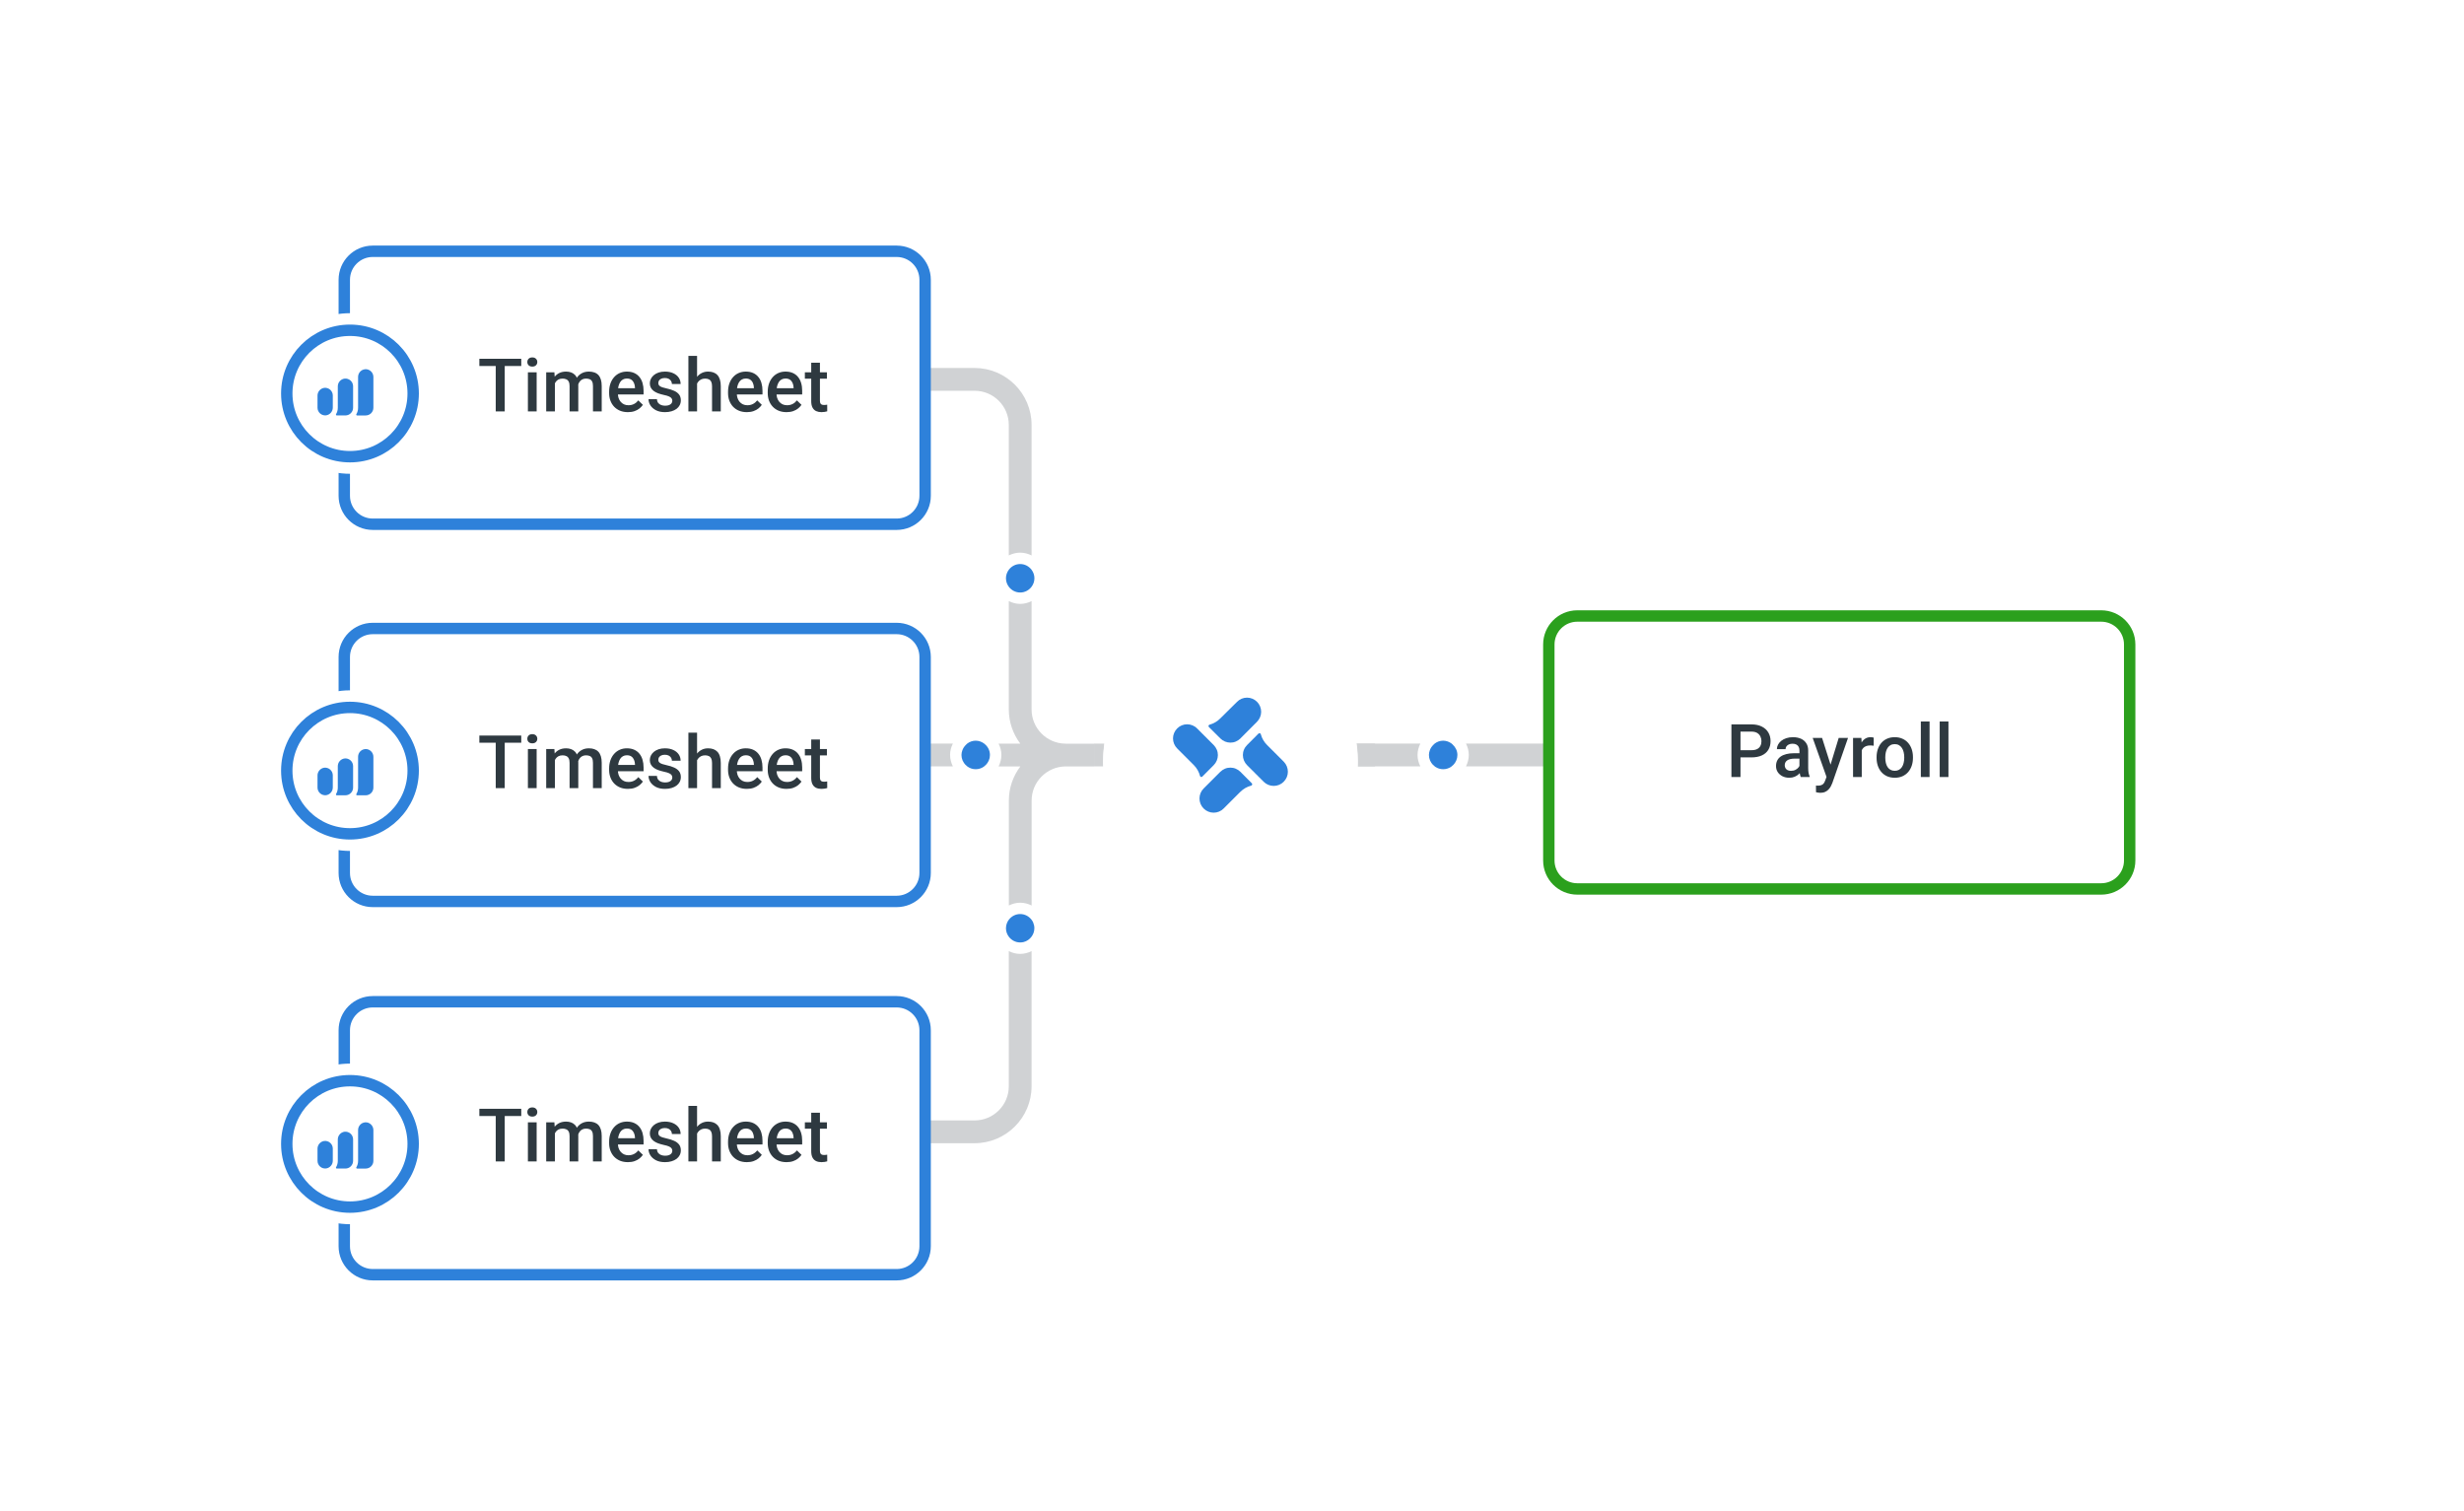 <?xml version="1.0" encoding="UTF-8"?> <svg xmlns="http://www.w3.org/2000/svg" width="375" height="230" viewBox="0 0 375 230" fill="none"><g filter="url(#filter0_d_2215_15430)"><rect x="7" y="4.49" width="361" height="216" rx="15.75" fill="white"></rect><g clip-path="url(#clip0_2215_15430)"><path d="M209.265 110.921V110.913H166.504V110.921V114.379H209.265V110.921Z" fill="#D0D2D4"></path><path d="M145.011 110.913H140.807V114.379H145.019C144.759 113.851 144.595 113.27 144.595 112.637C144.595 112.005 144.759 111.433 145.019 110.913H145.011Z" fill="#D0D2D4"></path><path d="M150.609 113.079C150.549 113.365 150.436 113.625 150.28 113.85C150.436 113.616 150.549 113.356 150.609 113.079Z" fill="#D0D2D4"></path><path d="M223.113 114.379H239.891V110.913H223.113C223.373 111.433 223.538 112.022 223.538 112.637C223.538 113.253 223.373 113.851 223.113 114.379Z" fill="#D0D2D4"></path><path d="M216.163 110.912L194.66 110.912L194.66 114.379L216.163 114.379C215.903 113.859 215.738 113.27 215.738 112.654C215.738 112.039 215.903 111.441 216.163 110.912Z" fill="#D0D2D4"></path><path d="M156.997 82.278L156.997 62.419C156.997 57.643 153.105 53.752 148.33 53.752H140.807V57.219H148.33C151.199 57.219 153.53 59.55 153.53 62.419L153.53 82.278C154.059 82.018 154.639 81.853 155.263 81.853C155.887 81.853 156.468 82.018 156.997 82.278Z" fill="#D0D2D4"></path><path d="M153.53 142.494V163.061C153.53 165.93 151.199 168.261 148.33 168.261H140.807V171.728H148.33C153.105 171.728 156.997 167.837 156.997 163.061V142.494C156.468 142.754 155.887 142.918 155.263 142.918C154.639 142.918 154.059 142.754 153.53 142.494Z" fill="#D0D2D4"></path><path d="M162.197 110.921C162.197 110.921 162.145 110.921 162.11 110.921C159.285 110.878 156.997 108.564 156.997 105.721V89.228C156.468 89.489 155.887 89.653 155.263 89.653C154.639 89.653 154.059 89.489 153.53 89.228V105.721C153.53 107.671 154.189 109.465 155.281 110.921H151.979C152.239 111.441 152.403 112.03 152.403 112.646C152.403 113.261 152.239 113.859 151.979 114.388H155.289C154.197 115.835 153.539 117.629 153.539 119.588V135.552C154.067 135.292 154.648 135.127 155.272 135.127C155.896 135.127 156.477 135.292 157.005 135.552V119.588C157.005 116.745 159.293 114.44 162.119 114.388C162.119 114.388 162.171 114.388 162.205 114.388H166.513V110.93H162.205L162.197 110.921Z" fill="#D0D2D4"></path><path d="M156.997 84.462C156.598 83.933 155.974 83.586 155.264 83.586C154.553 83.586 153.929 83.933 153.53 84.462C153.262 84.826 153.097 85.268 153.097 85.753C153.097 86.238 153.262 86.68 153.53 87.044C153.929 87.573 154.553 87.92 155.264 87.92C155.974 87.92 156.598 87.573 156.997 87.044C157.266 86.68 157.43 86.238 157.43 85.753C157.43 85.268 157.266 84.826 156.997 84.462Z" fill="#2E81DA"></path><path d="M157.257 138.169C157.188 138.004 157.101 137.866 156.997 137.727C156.598 137.198 155.974 136.852 155.264 136.852C154.553 136.852 153.929 137.198 153.53 137.727C153.426 137.866 153.34 138.013 153.27 138.169C153.158 138.429 153.097 138.715 153.097 139.01C153.097 139.495 153.262 139.937 153.53 140.301C153.929 140.83 154.553 141.176 155.264 141.176C155.446 141.176 155.61 141.15 155.775 141.116C156.269 140.994 156.694 140.7 156.988 140.301C157.257 139.937 157.422 139.495 157.422 139.01C157.422 138.706 157.361 138.429 157.248 138.169H157.257Z" fill="#2E81DA"></path><path d="M149.786 110.912C149.422 110.644 148.98 110.47 148.495 110.47C148.009 110.47 147.567 110.635 147.203 110.912C147.143 110.964 147.091 111.025 147.03 111.077C146.891 111.207 146.761 111.363 146.657 111.528C146.571 111.658 146.51 111.805 146.458 111.952C146.38 112.169 146.328 112.394 146.328 112.646C146.328 112.793 146.345 112.94 146.371 113.079C146.432 113.365 146.545 113.625 146.701 113.85C146.839 114.058 147.013 114.232 147.212 114.379C147.238 114.396 147.255 114.422 147.281 114.44C147.628 114.674 148.044 114.812 148.495 114.812C148.945 114.812 149.361 114.674 149.708 114.44C149.734 114.422 149.751 114.396 149.777 114.379C149.977 114.232 150.15 114.058 150.289 113.85C150.445 113.616 150.557 113.356 150.618 113.079C150.644 112.94 150.661 112.793 150.661 112.646C150.661 111.935 150.315 111.311 149.786 110.921V110.912Z" fill="#2E81DA"></path><path d="M221.102 111.077C221.042 111.025 220.99 110.964 220.929 110.912C220.565 110.644 220.123 110.47 219.638 110.47C219.152 110.47 218.71 110.635 218.346 110.912C218.286 110.964 218.234 111.025 218.173 111.077C218.034 111.207 217.904 111.363 217.8 111.528C217.714 111.658 217.653 111.805 217.601 111.952C217.523 112.169 217.471 112.394 217.471 112.646C217.471 112.793 217.488 112.94 217.514 113.079C217.575 113.365 217.688 113.625 217.844 113.85C217.982 114.058 218.156 114.232 218.355 114.379C218.381 114.396 218.398 114.422 218.424 114.44C218.771 114.674 219.187 114.812 219.638 114.812C220.088 114.812 220.504 114.674 220.851 114.44C220.877 114.422 220.894 114.396 220.92 114.379C221.12 114.232 221.293 114.058 221.432 113.85C221.588 113.616 221.7 113.356 221.761 113.079C221.787 112.94 221.804 112.793 221.804 112.646C221.804 112.022 221.527 111.476 221.102 111.077Z" fill="#2E81DA"></path><g filter="url(#filter1_d_2215_15430)"><path d="M187.269 132.025C197.973 132.025 206.648 123.349 206.648 112.646C206.648 101.943 197.973 93.268 187.269 93.268C176.566 93.268 167.891 101.943 167.891 112.646C167.891 123.349 176.566 132.025 187.269 132.025Z" fill="white"></path></g><path fill-rule="evenodd" clip-rule="evenodd" d="M188.786 110.107L191.317 107.567C191.715 107.16 191.949 106.614 191.949 106.051C191.949 105.479 191.724 104.933 191.317 104.525C190.918 104.118 190.363 103.893 189.8 103.893C189.228 103.893 188.682 104.118 188.283 104.525L185.744 107.039C185.293 107.507 184.721 107.836 184.097 108.009C184.063 108.009 184.028 108.035 184.002 108.061C183.976 108.087 183.959 108.122 183.941 108.157C183.933 108.191 183.933 108.235 183.941 108.269C183.95 108.304 183.967 108.339 183.993 108.365L185.744 110.107C185.943 110.306 186.177 110.462 186.446 110.575C186.706 110.679 186.983 110.739 187.269 110.739C187.555 110.739 187.833 110.687 188.093 110.575C188.353 110.462 188.587 110.306 188.795 110.107H188.786ZM188.786 118.227C189.237 117.768 189.809 117.447 190.433 117.283C190.467 117.274 190.502 117.257 190.528 117.222C190.554 117.187 190.571 117.161 190.58 117.127C190.589 117.092 190.58 117.049 190.58 117.014C190.571 116.979 190.554 116.945 190.519 116.919L188.786 115.177C188.587 114.977 188.353 114.821 188.084 114.709C187.824 114.596 187.547 114.544 187.261 114.544C186.975 114.544 186.697 114.596 186.437 114.709C186.177 114.821 185.943 114.977 185.735 115.177L183.196 117.716C182.789 118.123 182.563 118.669 182.563 119.241C182.563 119.813 182.789 120.359 183.196 120.767C183.603 121.174 184.149 121.399 184.721 121.399C185.293 121.399 185.839 121.174 186.238 120.767L188.777 118.227H188.786ZM195.381 116.702C194.974 117.109 194.428 117.335 193.856 117.335C193.284 117.335 192.738 117.109 192.331 116.702L189.8 114.171C189.601 113.972 189.445 113.738 189.332 113.469C189.228 113.209 189.167 112.932 189.167 112.646C189.167 112.36 189.219 112.083 189.332 111.823C189.436 111.563 189.601 111.32 189.8 111.121L191.542 109.37C191.542 109.37 191.603 109.327 191.637 109.318C191.672 109.309 191.715 109.309 191.75 109.318C191.785 109.327 191.819 109.344 191.845 109.379C191.871 109.405 191.889 109.439 191.897 109.474C192.062 110.098 192.4 110.67 192.859 111.121L195.399 113.66C195.797 114.067 196.014 114.613 196.014 115.185C196.014 115.757 195.78 116.303 195.373 116.702H195.381ZM182.988 115.922L184.73 114.171C184.929 113.972 185.085 113.738 185.198 113.469C185.302 113.209 185.363 112.932 185.363 112.646C185.363 112.36 185.311 112.083 185.198 111.823C185.085 111.563 184.929 111.32 184.73 111.121L182.199 108.59C181.801 108.183 181.246 107.957 180.683 107.957C180.119 107.957 179.565 108.183 179.166 108.59C178.759 108.997 178.533 109.543 178.533 110.107C178.533 110.679 178.759 111.225 179.166 111.632L181.705 114.171C182.156 114.622 182.485 115.194 182.641 115.818C182.65 115.853 182.667 115.887 182.693 115.913C182.719 115.939 182.754 115.957 182.789 115.974C182.823 115.983 182.867 115.983 182.901 115.974C182.936 115.965 182.971 115.948 182.997 115.922H182.988Z" fill="#2E81DA"></path></g><path d="M319.785 91.495H240.052C237.659 91.495 235.719 93.435 235.719 95.828V128.701C235.719 131.094 237.659 133.034 240.052 133.034H319.785C322.179 133.034 324.119 131.094 324.119 128.701V95.828C324.119 93.435 322.179 91.495 319.785 91.495Z" fill="white" stroke="#2BA01D" stroke-width="1.733"></path><g filter="url(#filter2_d_2215_15430)"><path d="M187.258 132.042C197.962 132.042 206.637 123.367 206.637 112.664C206.637 101.96 197.962 93.285 187.258 93.285C176.555 93.285 167.88 101.96 167.88 112.664C167.88 123.367 176.555 132.042 187.258 132.042Z" fill="white"></path></g><path fill-rule="evenodd" clip-rule="evenodd" d="M188.775 110.133L191.306 107.594C191.704 107.186 191.938 106.64 191.938 106.077C191.938 105.505 191.713 104.959 191.306 104.552C190.907 104.144 190.352 103.919 189.789 103.919C189.217 103.919 188.671 104.144 188.272 104.552L185.733 107.065C185.282 107.533 184.71 107.862 184.086 108.036C184.052 108.036 184.017 108.062 183.991 108.088C183.965 108.114 183.948 108.148 183.93 108.183C183.922 108.218 183.922 108.261 183.93 108.296C183.939 108.33 183.956 108.365 183.982 108.391L185.733 110.133C185.932 110.332 186.166 110.488 186.435 110.601C186.695 110.705 186.972 110.766 187.258 110.766C187.544 110.766 187.822 110.714 188.082 110.601C188.342 110.488 188.576 110.332 188.784 110.133H188.775ZM188.775 118.254C189.226 117.794 189.798 117.474 190.422 117.309C190.456 117.3 190.491 117.283 190.517 117.248C190.543 117.214 190.56 117.188 190.569 117.153C190.578 117.118 190.569 117.075 190.569 117.04C190.56 117.006 190.543 116.971 190.508 116.945L188.775 115.203C188.576 115.004 188.342 114.848 188.073 114.735C187.813 114.622 187.536 114.57 187.25 114.57C186.964 114.57 186.686 114.622 186.426 114.735C186.166 114.848 185.932 115.004 185.724 115.203L183.185 117.742C182.778 118.15 182.552 118.696 182.552 119.268C182.552 119.84 182.778 120.386 183.185 120.793C183.592 121.2 184.138 121.426 184.71 121.426C185.282 121.426 185.828 121.2 186.227 120.793L188.766 118.254H188.775ZM195.37 116.72C194.963 117.127 194.417 117.352 193.845 117.352C193.273 117.352 192.727 117.127 192.32 116.72L189.789 114.189C189.59 113.99 189.434 113.756 189.321 113.487C189.217 113.227 189.156 112.95 189.156 112.664C189.156 112.378 189.208 112.1 189.321 111.84C189.425 111.58 189.59 111.338 189.789 111.138L191.531 109.388C191.531 109.388 191.592 109.344 191.626 109.336C191.661 109.327 191.704 109.327 191.739 109.336C191.774 109.344 191.808 109.362 191.834 109.396C191.86 109.422 191.878 109.457 191.886 109.492C192.051 110.116 192.389 110.688 192.848 111.138L195.388 113.678C195.786 114.085 196.003 114.631 196.003 115.203C196.003 115.775 195.769 116.321 195.362 116.72H195.37ZM182.977 115.94L184.719 114.189C184.918 113.99 185.074 113.756 185.187 113.487C185.291 113.227 185.352 112.95 185.352 112.664C185.352 112.378 185.3 112.1 185.187 111.84C185.074 111.58 184.918 111.338 184.719 111.138L182.188 108.608C181.79 108.2 181.235 107.975 180.672 107.975C180.108 107.975 179.554 108.2 179.155 108.608C178.748 109.015 178.522 109.561 178.522 110.124C178.522 110.696 178.748 111.242 179.155 111.65L181.694 114.189C182.145 114.64 182.474 115.212 182.63 115.836C182.639 115.87 182.656 115.905 182.682 115.931C182.708 115.957 182.743 115.974 182.778 115.992C182.812 116 182.856 116 182.89 115.992C182.925 115.983 182.96 115.966 182.986 115.94H182.977Z" fill="#2E81DA"></path><g filter="url(#filter3_d_2215_15430)"><path d="M136.463 34.795H56.73C54.337 34.795 52.397 36.736 52.397 39.129V72.001C52.397 74.394 54.337 76.335 56.73 76.335H136.463C138.856 76.335 140.797 74.394 140.797 72.001V39.129C140.797 36.736 138.856 34.795 136.463 34.795Z" fill="white" stroke="#2E81DA" stroke-width="1.733"></path><path d="M53.264 67.789C59.529 67.789 64.617 62.702 64.617 56.436C64.617 50.17 59.529 45.083 53.264 45.083C46.998 45.083 41.91 50.161 41.91 56.436C41.91 62.711 46.998 67.789 53.264 67.789Z" fill="white" stroke="white" stroke-width="1.733" stroke-miterlimit="10" stroke-linecap="round"></path><path d="M62.883 56.436C62.883 61.748 58.576 66.056 53.264 66.056C47.951 66.056 43.644 61.748 43.644 56.436C43.644 51.123 47.951 46.816 53.264 46.816C58.576 46.816 62.883 51.123 62.883 56.436Z" fill="white" stroke="#2E81DA" stroke-width="1.733" stroke-miterlimit="10" stroke-linecap="round"></path><path d="M76.816 51.156V59.166H75.446V51.156H76.816ZM79.33 51.156V52.256H72.954V51.156H79.33ZM81.674 53.213V59.166H80.342V53.213H81.674ZM80.254 51.651C80.254 51.449 80.32 51.282 80.452 51.15C80.588 51.014 80.775 50.947 81.013 50.947C81.248 50.947 81.433 51.014 81.569 51.15C81.705 51.282 81.772 51.449 81.772 51.651C81.772 51.849 81.705 52.014 81.569 52.146C81.433 52.278 81.248 52.344 81.013 52.344C80.775 52.344 80.588 52.278 80.452 52.146C80.32 52.014 80.254 51.849 80.254 51.651ZM84.452 54.423V59.166H83.126V53.213H84.375L84.452 54.423ZM84.237 55.969L83.786 55.964C83.786 55.553 83.837 55.173 83.94 54.825C84.043 54.477 84.193 54.174 84.391 53.917C84.589 53.657 84.835 53.457 85.128 53.318C85.425 53.175 85.768 53.103 86.157 53.103C86.428 53.103 86.676 53.144 86.9 53.224C87.127 53.301 87.323 53.424 87.488 53.593C87.657 53.761 87.785 53.978 87.873 54.242C87.965 54.506 88.011 54.825 88.011 55.199V59.166H86.685V55.315C86.685 55.025 86.641 54.797 86.553 54.633C86.469 54.467 86.346 54.35 86.184 54.28C86.027 54.207 85.838 54.17 85.618 54.17C85.368 54.17 85.156 54.218 84.98 54.313C84.807 54.409 84.666 54.539 84.556 54.704C84.446 54.869 84.365 55.06 84.314 55.276C84.263 55.492 84.237 55.724 84.237 55.969ZM87.928 55.617L87.307 55.755C87.307 55.395 87.356 55.056 87.455 54.737C87.558 54.414 87.707 54.132 87.901 53.89C88.099 53.644 88.343 53.452 88.633 53.312C88.922 53.173 89.254 53.103 89.628 53.103C89.933 53.103 90.204 53.145 90.442 53.23C90.685 53.31 90.89 53.439 91.059 53.615C91.227 53.791 91.356 54.02 91.444 54.302C91.532 54.581 91.576 54.919 91.576 55.315V59.166H90.245V55.309C90.245 55.008 90.201 54.776 90.112 54.611C90.028 54.445 89.907 54.332 89.749 54.269C89.592 54.203 89.403 54.17 89.183 54.17C88.977 54.17 88.796 54.209 88.638 54.286C88.484 54.359 88.354 54.464 88.248 54.599C88.141 54.731 88.061 54.884 88.005 55.056C87.954 55.228 87.928 55.416 87.928 55.617ZM95.564 59.276C95.124 59.276 94.726 59.204 94.37 59.061C94.018 58.914 93.718 58.711 93.468 58.45C93.222 58.19 93.034 57.884 92.902 57.532C92.77 57.18 92.704 56.8 92.704 56.393V56.173C92.704 55.707 92.771 55.285 92.907 54.907C93.043 54.53 93.232 54.207 93.474 53.939C93.716 53.668 94.002 53.461 94.332 53.318C94.662 53.175 95.02 53.103 95.405 53.103C95.83 53.103 96.202 53.175 96.521 53.318C96.841 53.461 97.105 53.662 97.314 53.923C97.526 54.179 97.684 54.486 97.787 54.842C97.893 55.197 97.946 55.59 97.946 56.019V56.585H93.347V55.634H96.637V55.529C96.63 55.291 96.582 55.067 96.494 54.858C96.41 54.649 96.279 54.48 96.103 54.352C95.927 54.224 95.693 54.159 95.399 54.159C95.179 54.159 94.983 54.207 94.811 54.302C94.642 54.394 94.501 54.528 94.387 54.704C94.273 54.88 94.185 55.093 94.123 55.342C94.064 55.588 94.035 55.865 94.035 56.173V56.393C94.035 56.653 94.07 56.895 94.139 57.119C94.213 57.339 94.319 57.532 94.459 57.697C94.598 57.862 94.766 57.992 94.965 58.087C95.163 58.179 95.388 58.225 95.641 58.225C95.96 58.225 96.245 58.161 96.494 58.032C96.743 57.904 96.96 57.722 97.143 57.488L97.842 58.164C97.713 58.351 97.546 58.531 97.341 58.703C97.136 58.872 96.885 59.01 96.588 59.116C96.294 59.222 95.953 59.276 95.564 59.276ZM102.32 57.554C102.32 57.422 102.287 57.302 102.221 57.196C102.155 57.086 102.028 56.987 101.841 56.899C101.658 56.811 101.386 56.73 101.027 56.657C100.712 56.587 100.422 56.505 100.158 56.409C99.897 56.31 99.674 56.191 99.487 56.052C99.3 55.912 99.155 55.747 99.052 55.557C98.949 55.366 98.898 55.146 98.898 54.897C98.898 54.654 98.951 54.425 99.058 54.209C99.164 53.992 99.316 53.802 99.514 53.637C99.712 53.472 99.952 53.342 100.235 53.246C100.521 53.151 100.84 53.103 101.192 53.103C101.691 53.103 102.118 53.188 102.474 53.356C102.833 53.521 103.108 53.747 103.299 54.033C103.49 54.315 103.585 54.634 103.585 54.99H102.259C102.259 54.832 102.219 54.686 102.138 54.55C102.061 54.411 101.944 54.299 101.786 54.214C101.628 54.126 101.43 54.082 101.192 54.082C100.965 54.082 100.776 54.119 100.625 54.192C100.479 54.262 100.369 54.354 100.295 54.467C100.226 54.581 100.191 54.706 100.191 54.842C100.191 54.941 100.209 55.03 100.246 55.111C100.286 55.188 100.352 55.26 100.444 55.326C100.536 55.388 100.66 55.447 100.818 55.502C100.979 55.557 101.181 55.61 101.423 55.661C101.878 55.757 102.268 55.879 102.595 56.03C102.925 56.176 103.178 56.367 103.354 56.602C103.53 56.833 103.618 57.126 103.618 57.482C103.618 57.746 103.561 57.988 103.448 58.208C103.338 58.425 103.176 58.614 102.963 58.775C102.751 58.933 102.496 59.056 102.199 59.144C101.905 59.231 101.575 59.276 101.209 59.276C100.669 59.276 100.213 59.18 99.839 58.989C99.465 58.795 99.18 58.547 98.986 58.247C98.795 57.942 98.7 57.627 98.7 57.301H99.982C99.996 57.546 100.064 57.742 100.185 57.889C100.31 58.032 100.464 58.137 100.647 58.203C100.834 58.265 101.027 58.296 101.225 58.296C101.463 58.296 101.663 58.265 101.825 58.203C101.986 58.137 102.109 58.049 102.193 57.939C102.278 57.825 102.32 57.697 102.32 57.554ZM106.088 50.716V59.166H104.768V50.716H106.088ZM105.857 55.969L105.428 55.964C105.432 55.553 105.489 55.173 105.599 54.825C105.712 54.477 105.87 54.174 106.072 53.917C106.277 53.657 106.523 53.457 106.809 53.318C107.095 53.175 107.412 53.103 107.761 53.103C108.054 53.103 108.318 53.144 108.553 53.224C108.791 53.305 108.997 53.435 109.169 53.615C109.341 53.791 109.471 54.022 109.559 54.308C109.651 54.59 109.697 54.935 109.697 55.342V59.166H108.366V55.331C108.366 55.045 108.324 54.818 108.239 54.649C108.158 54.48 108.039 54.359 107.882 54.286C107.724 54.209 107.531 54.17 107.304 54.17C107.066 54.17 106.855 54.218 106.671 54.313C106.492 54.409 106.341 54.539 106.22 54.704C106.099 54.869 106.007 55.06 105.945 55.276C105.886 55.492 105.857 55.724 105.857 55.969ZM113.663 59.276C113.223 59.276 112.825 59.204 112.47 59.061C112.118 58.914 111.817 58.711 111.567 58.45C111.322 58.19 111.133 57.884 111.001 57.532C110.869 57.18 110.803 56.8 110.803 56.393V56.173C110.803 55.707 110.871 55.285 111.006 54.907C111.142 54.53 111.331 54.207 111.573 53.939C111.815 53.668 112.101 53.461 112.431 53.318C112.761 53.175 113.119 53.103 113.504 53.103C113.929 53.103 114.302 53.175 114.621 53.318C114.94 53.461 115.204 53.662 115.413 53.923C115.626 54.179 115.783 54.486 115.886 54.842C115.992 55.197 116.045 55.59 116.045 56.019V56.585H111.446V55.634H114.736V55.529C114.729 55.291 114.681 55.067 114.593 54.858C114.509 54.649 114.379 54.48 114.203 54.352C114.027 54.224 113.792 54.159 113.498 54.159C113.278 54.159 113.082 54.207 112.91 54.302C112.741 54.394 112.6 54.528 112.486 54.704C112.372 54.88 112.284 55.093 112.222 55.342C112.163 55.588 112.134 55.865 112.134 56.173V56.393C112.134 56.653 112.169 56.895 112.239 57.119C112.312 57.339 112.418 57.532 112.558 57.697C112.697 57.862 112.866 57.992 113.064 58.087C113.262 58.179 113.487 58.225 113.74 58.225C114.06 58.225 114.344 58.161 114.593 58.032C114.843 57.904 115.059 57.722 115.242 57.488L115.941 58.164C115.813 58.351 115.646 58.531 115.44 58.703C115.235 58.872 114.984 59.01 114.687 59.116C114.393 59.222 114.052 59.276 113.663 59.276ZM119.704 59.276C119.264 59.276 118.866 59.204 118.51 59.061C118.158 58.914 117.857 58.711 117.608 58.45C117.362 58.19 117.173 57.884 117.041 57.532C116.909 57.18 116.843 56.8 116.843 56.393V56.173C116.843 55.707 116.911 55.285 117.047 54.907C117.182 54.53 117.371 54.207 117.613 53.939C117.855 53.668 118.141 53.461 118.472 53.318C118.802 53.175 119.159 53.103 119.544 53.103C119.97 53.103 120.342 53.175 120.661 53.318C120.98 53.461 121.244 53.662 121.453 53.923C121.666 54.179 121.824 54.486 121.926 54.842C122.033 55.197 122.086 55.59 122.086 56.019V56.585H117.487V55.634H120.777V55.529C120.769 55.291 120.722 55.067 120.634 54.858C120.549 54.649 120.419 54.48 120.243 54.352C120.067 54.224 119.832 54.159 119.539 54.159C119.319 54.159 119.123 54.207 118.95 54.302C118.781 54.394 118.64 54.528 118.527 54.704C118.413 54.88 118.325 55.093 118.263 55.342C118.204 55.588 118.174 55.865 118.174 56.173V56.393C118.174 56.653 118.209 56.895 118.279 57.119C118.352 57.339 118.459 57.532 118.598 57.697C118.737 57.862 118.906 57.992 119.104 58.087C119.302 58.179 119.528 58.225 119.781 58.225C120.1 58.225 120.384 58.161 120.634 58.032C120.883 57.904 121.099 57.722 121.283 57.488L121.981 58.164C121.853 58.351 121.686 58.531 121.481 58.703C121.275 58.872 121.024 59.01 120.727 59.116C120.434 59.222 120.093 59.276 119.704 59.276ZM125.849 53.213V54.181H122.493V53.213H125.849ZM123.461 51.755H124.787V57.521C124.787 57.704 124.813 57.845 124.864 57.944C124.919 58.04 124.994 58.104 125.09 58.137C125.185 58.17 125.297 58.186 125.425 58.186C125.517 58.186 125.605 58.181 125.689 58.17C125.774 58.159 125.841 58.148 125.893 58.137L125.898 59.149C125.788 59.182 125.66 59.211 125.513 59.237C125.37 59.263 125.205 59.276 125.018 59.276C124.714 59.276 124.444 59.222 124.209 59.116C123.975 59.006 123.791 58.828 123.659 58.582C123.527 58.337 123.461 58.01 123.461 57.603V51.755Z" fill="#2E3940"></path><path d="M53.738 55.328V58.606C53.738 58.76 53.708 58.912 53.649 59.054C53.59 59.196 53.504 59.325 53.395 59.434C53.287 59.542 53.157 59.629 53.015 59.688C52.873 59.746 52.721 59.777 52.567 59.777H51.254C51.231 59.776 51.209 59.77 51.19 59.758C51.171 59.746 51.155 59.73 51.144 59.71C51.133 59.691 51.128 59.669 51.128 59.646C51.128 59.624 51.135 59.602 51.146 59.582C51.32 59.289 51.411 58.954 51.411 58.613V55.367C51.406 55.08 51.506 54.8 51.692 54.58C51.878 54.361 52.138 54.216 52.422 54.173C52.586 54.153 52.753 54.167 52.911 54.216C53.069 54.264 53.215 54.346 53.34 54.455C53.464 54.564 53.564 54.698 53.632 54.848C53.701 54.999 53.737 55.162 53.738 55.328Z" fill="#2E81DA"></path><path d="M56.827 53.941V58.608C56.827 58.919 56.703 59.216 56.484 59.436C56.264 59.655 55.967 59.779 55.656 59.779H54.342C54.32 59.779 54.297 59.773 54.278 59.762C54.258 59.75 54.242 59.733 54.231 59.714C54.22 59.694 54.214 59.671 54.215 59.648C54.216 59.626 54.222 59.604 54.235 59.584C54.408 59.291 54.498 58.956 54.497 58.615V53.904C54.498 53.738 54.534 53.574 54.603 53.424C54.672 53.273 54.772 53.139 54.896 53.03C55.021 52.921 55.167 52.839 55.326 52.791C55.484 52.742 55.651 52.728 55.815 52.749C56.099 52.792 56.358 52.937 56.544 53.156C56.73 53.375 56.83 53.654 56.827 53.941Z" fill="#2E81DA"></path><path d="M50.65 56.734V58.566C50.654 58.853 50.554 59.132 50.368 59.352C50.183 59.572 49.924 59.718 49.64 59.762C49.476 59.783 49.309 59.769 49.151 59.72C48.992 59.672 48.846 59.59 48.721 59.481C48.597 59.372 48.497 59.238 48.428 59.087C48.359 58.937 48.323 58.773 48.322 58.608V56.774C48.318 56.486 48.418 56.207 48.604 55.988C48.79 55.768 49.049 55.623 49.334 55.58C49.498 55.559 49.664 55.574 49.822 55.622C49.98 55.671 50.126 55.752 50.251 55.861C50.375 55.971 50.475 56.105 50.544 56.255C50.612 56.406 50.648 56.569 50.65 56.734Z" fill="#2E81DA"></path><path d="M136.463 92.199H56.73C54.337 92.199 52.397 94.139 52.397 96.532V129.405C52.397 131.798 54.337 133.738 56.73 133.738H136.463C138.856 133.738 140.796 131.798 140.796 129.405V96.532C140.796 94.139 138.856 92.199 136.463 92.199Z" fill="white" stroke="#2E81DA" stroke-width="1.733"></path><path d="M53.264 125.185C59.529 125.185 64.617 120.097 64.617 113.831C64.617 107.565 59.529 102.478 53.264 102.478C46.998 102.478 41.91 107.565 41.91 113.831C41.91 120.097 46.998 125.185 53.264 125.185Z" fill="white" stroke="white" stroke-width="1.733" stroke-miterlimit="10" stroke-linecap="round"></path><path d="M62.883 113.831C62.883 119.144 58.576 123.451 53.264 123.451C47.951 123.451 43.644 119.144 43.644 113.831C43.644 108.519 47.951 104.211 53.264 104.211C58.576 104.211 62.883 108.519 62.883 113.831Z" fill="white" stroke="#2E81DA" stroke-width="1.733" stroke-miterlimit="10" stroke-linecap="round"></path><path d="M76.816 108.489V116.499H75.446V108.489H76.816ZM79.33 108.489V109.589H72.954V108.489H79.33ZM81.673 110.547V116.499H80.342V110.547H81.673ZM80.254 108.984C80.254 108.783 80.32 108.616 80.452 108.484C80.588 108.348 80.775 108.28 81.013 108.28C81.248 108.28 81.433 108.348 81.569 108.484C81.704 108.616 81.772 108.783 81.772 108.984C81.772 109.182 81.704 109.347 81.569 109.479C81.433 109.611 81.248 109.677 81.013 109.677C80.775 109.677 80.588 109.611 80.452 109.479C80.32 109.347 80.254 109.182 80.254 108.984ZM84.451 111.757V116.499H83.126V110.547H84.374L84.451 111.757ZM84.237 113.303L83.786 113.297C83.786 112.887 83.837 112.507 83.94 112.159C84.043 111.81 84.193 111.508 84.391 111.251C84.589 110.99 84.835 110.791 85.128 110.651C85.425 110.508 85.768 110.437 86.157 110.437C86.428 110.437 86.676 110.477 86.9 110.558C87.127 110.635 87.323 110.758 87.488 110.926C87.657 111.095 87.785 111.311 87.873 111.575C87.965 111.839 88.011 112.159 88.011 112.533V116.499H86.685V112.648C86.685 112.358 86.641 112.131 86.553 111.966C86.469 111.801 86.346 111.684 86.184 111.614C86.027 111.541 85.838 111.504 85.618 111.504C85.368 111.504 85.156 111.552 84.98 111.647C84.807 111.742 84.666 111.872 84.556 112.037C84.446 112.203 84.365 112.393 84.314 112.61C84.263 112.826 84.237 113.057 84.237 113.303ZM87.928 112.951L87.307 113.088C87.307 112.729 87.356 112.39 87.455 112.07C87.558 111.748 87.706 111.465 87.901 111.223C88.099 110.978 88.343 110.785 88.632 110.646C88.922 110.506 89.254 110.437 89.628 110.437C89.933 110.437 90.204 110.479 90.442 110.563C90.684 110.644 90.89 110.772 91.058 110.948C91.227 111.124 91.356 111.353 91.444 111.636C91.532 111.915 91.576 112.252 91.576 112.648V116.499H90.244V112.643C90.244 112.342 90.2 112.109 90.112 111.944C90.028 111.779 89.907 111.665 89.749 111.603C89.591 111.537 89.403 111.504 89.183 111.504C88.977 111.504 88.796 111.542 88.638 111.619C88.484 111.693 88.354 111.797 88.247 111.933C88.141 112.065 88.06 112.217 88.005 112.39C87.954 112.562 87.928 112.749 87.928 112.951ZM95.564 116.609C95.124 116.609 94.726 116.538 94.37 116.394C94.018 116.248 93.718 116.044 93.468 115.784C93.222 115.523 93.034 115.217 92.901 114.865C92.769 114.513 92.703 114.133 92.703 113.726V113.506C92.703 113.041 92.771 112.619 92.907 112.241C93.043 111.863 93.231 111.541 93.474 111.273C93.716 111.001 94.002 110.794 94.332 110.651C94.662 110.508 95.019 110.437 95.405 110.437C95.83 110.437 96.202 110.508 96.521 110.651C96.84 110.794 97.105 110.996 97.314 111.256C97.526 111.513 97.684 111.819 97.787 112.175C97.893 112.531 97.946 112.923 97.946 113.352V113.919H93.347V112.967H96.637V112.863C96.629 112.624 96.582 112.401 96.494 112.192C96.409 111.982 96.279 111.814 96.103 111.685C95.927 111.557 95.692 111.493 95.399 111.493C95.179 111.493 94.983 111.541 94.81 111.636C94.642 111.728 94.501 111.861 94.387 112.037C94.273 112.214 94.185 112.426 94.123 112.676C94.064 112.921 94.035 113.198 94.035 113.506V113.726C94.035 113.987 94.07 114.229 94.139 114.453C94.213 114.673 94.319 114.865 94.458 115.03C94.598 115.195 94.766 115.325 94.965 115.421C95.162 115.512 95.388 115.558 95.641 115.558C95.96 115.558 96.244 115.494 96.494 115.366C96.743 115.237 96.96 115.056 97.143 114.821L97.842 115.498C97.713 115.685 97.546 115.865 97.341 116.037C97.136 116.206 96.884 116.343 96.587 116.45C96.294 116.556 95.953 116.609 95.564 116.609ZM102.32 114.887C102.32 114.755 102.287 114.636 102.221 114.53C102.155 114.42 102.028 114.321 101.841 114.232C101.658 114.144 101.386 114.064 101.027 113.99C100.711 113.921 100.422 113.838 100.158 113.743C99.897 113.644 99.674 113.525 99.487 113.385C99.299 113.246 99.155 113.081 99.052 112.89C98.949 112.699 98.898 112.479 98.898 112.23C98.898 111.988 98.951 111.759 99.057 111.542C99.164 111.326 99.316 111.135 99.514 110.97C99.712 110.805 99.952 110.675 100.235 110.58C100.521 110.484 100.84 110.437 101.192 110.437C101.691 110.437 102.118 110.521 102.474 110.69C102.833 110.855 103.108 111.08 103.299 111.366C103.49 111.649 103.585 111.968 103.585 112.324H102.259C102.259 112.166 102.219 112.019 102.138 111.883C102.061 111.744 101.944 111.632 101.786 111.548C101.628 111.46 101.43 111.416 101.192 111.416C100.965 111.416 100.776 111.453 100.625 111.526C100.479 111.596 100.369 111.687 100.295 111.801C100.226 111.915 100.191 112.039 100.191 112.175C100.191 112.274 100.209 112.364 100.246 112.445C100.286 112.522 100.352 112.593 100.444 112.659C100.535 112.721 100.66 112.78 100.818 112.835C100.979 112.89 101.181 112.943 101.423 112.995C101.878 113.09 102.268 113.213 102.595 113.363C102.925 113.51 103.178 113.701 103.354 113.935C103.53 114.166 103.618 114.46 103.618 114.816C103.618 115.08 103.561 115.322 103.447 115.542C103.337 115.758 103.176 115.947 102.963 116.108C102.751 116.266 102.496 116.389 102.199 116.477C101.905 116.565 101.575 116.609 101.208 116.609C100.669 116.609 100.213 116.514 99.839 116.323C99.465 116.129 99.18 115.881 98.986 115.58C98.795 115.276 98.7 114.96 98.7 114.634H99.982C99.996 114.88 100.064 115.076 100.185 115.223C100.31 115.366 100.464 115.47 100.647 115.536C100.834 115.599 101.027 115.63 101.225 115.63C101.463 115.63 101.663 115.599 101.825 115.536C101.986 115.47 102.109 115.382 102.193 115.272C102.277 115.159 102.32 115.03 102.32 114.887ZM106.088 108.049V116.499H104.768V108.049H106.088ZM105.857 113.303L105.428 113.297C105.432 112.887 105.488 112.507 105.598 112.159C105.712 111.81 105.87 111.508 106.072 111.251C106.277 110.99 106.523 110.791 106.809 110.651C107.095 110.508 107.412 110.437 107.76 110.437C108.054 110.437 108.318 110.477 108.553 110.558C108.791 110.638 108.996 110.769 109.169 110.948C109.341 111.124 109.471 111.355 109.559 111.641C109.651 111.924 109.697 112.269 109.697 112.676V116.499H108.366V112.665C108.366 112.379 108.323 112.151 108.239 111.982C108.158 111.814 108.039 111.693 107.881 111.619C107.724 111.542 107.531 111.504 107.304 111.504C107.065 111.504 106.855 111.552 106.671 111.647C106.491 111.742 106.341 111.872 106.22 112.037C106.099 112.203 106.007 112.393 105.945 112.61C105.886 112.826 105.857 113.057 105.857 113.303ZM113.663 116.609C113.223 116.609 112.825 116.538 112.47 116.394C112.117 116.248 111.817 116.044 111.567 115.784C111.322 115.523 111.133 115.217 111.001 114.865C110.869 114.513 110.803 114.133 110.803 113.726V113.506C110.803 113.041 110.87 112.619 111.006 112.241C111.142 111.863 111.331 111.541 111.573 111.273C111.815 111.001 112.101 110.794 112.431 110.651C112.761 110.508 113.119 110.437 113.504 110.437C113.929 110.437 114.301 110.508 114.621 110.651C114.94 110.794 115.204 110.996 115.413 111.256C115.625 111.513 115.783 111.819 115.886 112.175C115.992 112.531 116.045 112.923 116.045 113.352V113.919H111.446V112.967H114.736V112.863C114.729 112.624 114.681 112.401 114.593 112.192C114.509 111.982 114.378 111.814 114.202 111.685C114.026 111.557 113.792 111.493 113.498 111.493C113.278 111.493 113.082 111.541 112.91 111.636C112.741 111.728 112.6 111.861 112.486 112.037C112.372 112.214 112.284 112.426 112.222 112.676C112.163 112.921 112.134 113.198 112.134 113.506V113.726C112.134 113.987 112.169 114.229 112.238 114.453C112.312 114.673 112.418 114.865 112.558 115.03C112.697 115.195 112.866 115.325 113.064 115.421C113.262 115.512 113.487 115.558 113.74 115.558C114.059 115.558 114.344 115.494 114.593 115.366C114.842 115.237 115.059 115.056 115.242 114.821L115.941 115.498C115.812 115.685 115.646 115.865 115.44 116.037C115.235 116.206 114.984 116.343 114.687 116.45C114.393 116.556 114.052 116.609 113.663 116.609ZM119.704 116.609C119.264 116.609 118.866 116.538 118.51 116.394C118.158 116.248 117.857 116.044 117.608 115.784C117.362 115.523 117.173 115.217 117.041 114.865C116.909 114.513 116.843 114.133 116.843 113.726V113.506C116.843 113.041 116.911 112.619 117.047 112.241C117.182 111.863 117.371 111.541 117.613 111.273C117.855 111.001 118.141 110.794 118.471 110.651C118.802 110.508 119.159 110.437 119.544 110.437C119.97 110.437 120.342 110.508 120.661 110.651C120.98 110.794 121.244 110.996 121.453 111.256C121.666 111.513 121.824 111.819 121.926 112.175C122.033 112.531 122.086 112.923 122.086 113.352V113.919H117.487V112.967H120.776V112.863C120.769 112.624 120.721 112.401 120.633 112.192C120.549 111.982 120.419 111.814 120.243 111.685C120.067 111.557 119.832 111.493 119.539 111.493C119.319 111.493 119.122 111.541 118.95 111.636C118.781 111.728 118.64 111.861 118.526 112.037C118.413 112.214 118.325 112.426 118.262 112.676C118.204 112.921 118.174 113.198 118.174 113.506V113.726C118.174 113.987 118.209 114.229 118.279 114.453C118.352 114.673 118.459 114.865 118.598 115.03C118.737 115.195 118.906 115.325 119.104 115.421C119.302 115.512 119.528 115.558 119.781 115.558C120.1 115.558 120.384 115.494 120.633 115.366C120.883 115.237 121.099 115.056 121.283 114.821L121.981 115.498C121.853 115.685 121.686 115.865 121.481 116.037C121.275 116.206 121.024 116.343 120.727 116.45C120.434 116.556 120.092 116.609 119.704 116.609ZM125.849 110.547V111.515H122.493V110.547H125.849ZM123.461 109.089H124.787V114.854C124.787 115.038 124.813 115.179 124.864 115.278C124.919 115.373 124.994 115.437 125.089 115.47C125.185 115.503 125.297 115.52 125.425 115.52C125.517 115.52 125.605 115.514 125.689 115.503C125.773 115.492 125.841 115.481 125.893 115.47L125.898 116.483C125.788 116.516 125.66 116.545 125.513 116.571C125.37 116.596 125.205 116.609 125.018 116.609C124.714 116.609 124.444 116.556 124.209 116.45C123.975 116.339 123.791 116.162 123.659 115.916C123.527 115.67 123.461 115.344 123.461 114.937V109.089Z" fill="#2E3940"></path><path d="M53.738 113.135V116.414C53.738 116.567 53.708 116.72 53.649 116.862C53.59 117.004 53.504 117.133 53.395 117.241C53.286 117.35 53.157 117.436 53.015 117.495C52.873 117.554 52.721 117.584 52.567 117.584H51.254C51.231 117.584 51.209 117.577 51.19 117.566C51.171 117.554 51.155 117.538 51.144 117.518C51.133 117.498 51.128 117.476 51.128 117.454C51.128 117.431 51.134 117.409 51.146 117.39C51.32 117.097 51.411 116.762 51.41 116.421V113.175C51.406 112.887 51.506 112.608 51.692 112.388C51.878 112.168 52.138 112.024 52.422 111.981C52.586 111.96 52.753 111.975 52.911 112.023C53.069 112.072 53.215 112.153 53.339 112.262C53.464 112.371 53.564 112.506 53.632 112.656C53.701 112.806 53.737 112.97 53.738 113.135Z" fill="#2E81DA"></path><path d="M56.827 111.749V116.416C56.827 116.726 56.703 117.024 56.484 117.243C56.264 117.463 55.967 117.586 55.656 117.586H54.342C54.319 117.587 54.297 117.581 54.278 117.569C54.258 117.558 54.242 117.541 54.231 117.521C54.22 117.501 54.214 117.479 54.215 117.456C54.215 117.433 54.222 117.411 54.234 117.392C54.407 117.098 54.498 116.763 54.497 116.423V111.711C54.498 111.546 54.534 111.382 54.603 111.231C54.672 111.081 54.772 110.946 54.896 110.837C55.021 110.728 55.167 110.647 55.326 110.598C55.484 110.55 55.651 110.536 55.815 110.557C56.099 110.6 56.358 110.745 56.544 110.964C56.73 111.183 56.83 111.461 56.827 111.749Z" fill="#2E81DA"></path><path d="M50.649 114.542V116.373C50.653 116.661 50.554 116.94 50.368 117.16C50.183 117.38 49.924 117.525 49.64 117.57C49.476 117.591 49.309 117.576 49.151 117.528C48.992 117.48 48.846 117.398 48.721 117.289C48.597 117.18 48.497 117.046 48.428 116.895C48.359 116.744 48.323 116.581 48.322 116.415V114.582C48.318 114.294 48.418 114.015 48.604 113.795C48.79 113.576 49.049 113.431 49.333 113.387C49.498 113.367 49.664 113.381 49.822 113.43C49.98 113.479 50.126 113.56 50.251 113.669C50.375 113.778 50.475 113.912 50.544 114.063C50.612 114.213 50.648 114.377 50.649 114.542Z" fill="#2E81DA"></path><path d="M136.463 149.005H56.73C54.337 149.005 52.397 150.945 52.397 153.339V186.211C52.397 188.604 54.337 190.545 56.73 190.545H136.463C138.856 190.545 140.796 188.604 140.796 186.211V153.339C140.796 150.945 138.856 149.005 136.463 149.005Z" fill="white" stroke="#2E81DA" stroke-width="1.733"></path><path d="M53.264 181.991C59.529 181.991 64.617 176.912 64.617 170.637C64.617 164.363 59.529 159.284 53.264 159.284C46.998 159.284 41.91 164.371 41.91 170.637C41.91 176.903 46.998 181.991 53.264 181.991Z" fill="white" stroke="white" stroke-width="1.733" stroke-miterlimit="10" stroke-linecap="round"></path><path d="M62.883 170.638C62.883 175.95 58.576 180.258 53.264 180.258C47.951 180.258 43.644 175.95 43.644 170.638C43.644 165.325 47.951 161.018 53.264 161.018C58.576 161.018 62.883 165.325 62.883 170.638Z" fill="white" stroke="#2E81DA" stroke-width="1.733" stroke-miterlimit="10" stroke-linecap="round"></path><path d="M76.816 165.295V173.305H75.446V165.295H76.816ZM79.33 165.295V166.396H72.954V165.295H79.33ZM81.673 167.353V173.305H80.342V167.353H81.673ZM80.254 165.79C80.254 165.589 80.32 165.422 80.452 165.29C80.588 165.154 80.775 165.086 81.013 165.086C81.248 165.086 81.433 165.154 81.569 165.29C81.705 165.422 81.772 165.589 81.772 165.79C81.772 165.988 81.705 166.154 81.569 166.286C81.433 166.418 81.248 166.484 81.013 166.484C80.775 166.484 80.588 166.418 80.452 166.286C80.32 166.154 80.254 165.988 80.254 165.79ZM84.452 168.563V173.305H83.126V167.353H84.374L84.452 168.563ZM84.237 170.109L83.786 170.103C83.786 169.693 83.837 169.313 83.94 168.965C84.043 168.616 84.193 168.314 84.391 168.057C84.589 167.797 84.835 167.597 85.128 167.457C85.425 167.314 85.768 167.243 86.157 167.243C86.428 167.243 86.676 167.283 86.9 167.364C87.127 167.441 87.323 167.564 87.488 167.732C87.657 167.901 87.785 168.117 87.873 168.382C87.965 168.646 88.011 168.965 88.011 169.339V173.305H86.685V169.454C86.685 169.165 86.641 168.937 86.553 168.772C86.469 168.607 86.346 168.49 86.184 168.42C86.027 168.347 85.838 168.31 85.618 168.31C85.368 168.31 85.156 168.358 84.98 168.453C84.807 168.548 84.666 168.679 84.556 168.844C84.446 169.009 84.365 169.199 84.314 169.416C84.263 169.632 84.237 169.863 84.237 170.109ZM87.928 169.757L87.307 169.894C87.307 169.535 87.356 169.196 87.455 168.877C87.558 168.554 87.707 168.272 87.901 168.029C88.099 167.784 88.343 167.591 88.632 167.452C88.922 167.312 89.254 167.243 89.628 167.243C89.933 167.243 90.204 167.285 90.442 167.369C90.684 167.45 90.89 167.578 91.059 167.754C91.227 167.93 91.356 168.16 91.444 168.442C91.532 168.721 91.576 169.058 91.576 169.454V173.305H90.244V169.449C90.244 169.148 90.2 168.915 90.112 168.75C90.028 168.585 89.907 168.471 89.749 168.409C89.592 168.343 89.403 168.31 89.183 168.31C88.977 168.31 88.796 168.349 88.638 168.426C88.484 168.499 88.354 168.603 88.247 168.739C88.141 168.871 88.06 169.023 88.005 169.196C87.954 169.368 87.928 169.555 87.928 169.757ZM95.564 173.415C95.124 173.415 94.726 173.344 94.37 173.201C94.018 173.054 93.718 172.85 93.468 172.59C93.222 172.33 93.034 172.023 92.901 171.671C92.769 171.319 92.704 170.94 92.704 170.533V170.312C92.704 169.847 92.771 169.425 92.907 169.047C93.043 168.669 93.232 168.347 93.474 168.079C93.716 167.808 94.002 167.6 94.332 167.457C94.662 167.314 95.019 167.243 95.405 167.243C95.83 167.243 96.202 167.314 96.521 167.457C96.84 167.6 97.105 167.802 97.314 168.062C97.526 168.319 97.684 168.625 97.787 168.981C97.893 169.337 97.946 169.729 97.946 170.158V170.725H93.347V169.773H96.637V169.669C96.63 169.43 96.582 169.207 96.494 168.998C96.409 168.789 96.279 168.62 96.103 168.492C95.927 168.363 95.692 168.299 95.399 168.299C95.179 168.299 94.983 168.347 94.811 168.442C94.642 168.534 94.501 168.668 94.387 168.844C94.273 169.02 94.185 169.232 94.123 169.482C94.064 169.728 94.035 170.004 94.035 170.312V170.533C94.035 170.793 94.07 171.035 94.139 171.259C94.213 171.479 94.319 171.671 94.458 171.836C94.598 172.001 94.766 172.132 94.965 172.227C95.163 172.319 95.388 172.364 95.641 172.364C95.96 172.364 96.245 172.3 96.494 172.172C96.743 172.044 96.96 171.862 97.143 171.627L97.842 172.304C97.713 172.491 97.546 172.671 97.341 172.843C97.136 173.012 96.885 173.149 96.587 173.256C96.294 173.362 95.953 173.415 95.564 173.415ZM102.32 171.693C102.32 171.561 102.287 171.442 102.221 171.336C102.155 171.226 102.028 171.127 101.841 171.039C101.658 170.951 101.386 170.87 101.027 170.797C100.712 170.727 100.422 170.644 100.158 170.549C99.897 170.45 99.674 170.331 99.487 170.191C99.299 170.052 99.155 169.887 99.052 169.696C98.949 169.506 98.898 169.286 98.898 169.036C98.898 168.794 98.951 168.565 99.058 168.349C99.164 168.132 99.316 167.941 99.514 167.776C99.712 167.611 99.952 167.481 100.235 167.386C100.521 167.29 100.84 167.243 101.192 167.243C101.691 167.243 102.118 167.327 102.474 167.496C102.833 167.661 103.108 167.886 103.299 168.172C103.49 168.455 103.585 168.774 103.585 169.13H102.259C102.259 168.972 102.219 168.825 102.138 168.69C102.061 168.55 101.944 168.438 101.786 168.354C101.628 168.266 101.43 168.222 101.192 168.222C100.965 168.222 100.776 168.259 100.625 168.332C100.479 168.402 100.369 168.493 100.295 168.607C100.226 168.721 100.191 168.845 100.191 168.981C100.191 169.08 100.209 169.17 100.246 169.251C100.286 169.328 100.352 169.399 100.444 169.465C100.535 169.528 100.66 169.586 100.818 169.641C100.979 169.696 101.181 169.75 101.423 169.801C101.878 169.896 102.268 170.019 102.595 170.169C102.925 170.316 103.178 170.507 103.354 170.742C103.53 170.973 103.618 171.266 103.618 171.622C103.618 171.886 103.561 172.128 103.447 172.348C103.337 172.564 103.176 172.753 102.963 172.915C102.751 173.072 102.496 173.195 102.199 173.283C101.905 173.371 101.575 173.415 101.208 173.415C100.669 173.415 100.213 173.32 99.839 173.129C99.465 172.935 99.18 172.687 98.986 172.386C98.795 172.082 98.7 171.767 98.7 171.44H99.982C99.996 171.686 100.064 171.882 100.185 172.029C100.31 172.172 100.464 172.276 100.647 172.342C100.834 172.405 101.027 172.436 101.225 172.436C101.463 172.436 101.663 172.405 101.825 172.342C101.986 172.276 102.109 172.188 102.193 172.078C102.278 171.965 102.32 171.836 102.32 171.693ZM106.088 164.855V173.305H104.768V164.855H106.088ZM105.857 170.109L105.428 170.103C105.432 169.693 105.488 169.313 105.598 168.965C105.712 168.616 105.87 168.314 106.072 168.057C106.277 167.797 106.523 167.597 106.809 167.457C107.095 167.314 107.412 167.243 107.76 167.243C108.054 167.243 108.318 167.283 108.553 167.364C108.791 167.444 108.996 167.575 109.169 167.754C109.341 167.93 109.471 168.161 109.559 168.448C109.651 168.73 109.697 169.075 109.697 169.482V173.305H108.366V169.471C108.366 169.185 108.323 168.957 108.239 168.789C108.158 168.62 108.039 168.499 107.882 168.426C107.724 168.349 107.531 168.31 107.304 168.31C107.066 168.31 106.855 168.358 106.671 168.453C106.492 168.548 106.341 168.679 106.22 168.844C106.099 169.009 106.007 169.199 105.945 169.416C105.886 169.632 105.857 169.863 105.857 170.109ZM113.663 173.415C113.223 173.415 112.825 173.344 112.47 173.201C112.118 173.054 111.817 172.85 111.567 172.59C111.322 172.33 111.133 172.023 111.001 171.671C110.869 171.319 110.803 170.94 110.803 170.533V170.312C110.803 169.847 110.871 169.425 111.006 169.047C111.142 168.669 111.331 168.347 111.573 168.079C111.815 167.808 112.101 167.6 112.431 167.457C112.761 167.314 113.119 167.243 113.504 167.243C113.929 167.243 114.302 167.314 114.621 167.457C114.94 167.6 115.204 167.802 115.413 168.062C115.625 168.319 115.783 168.625 115.886 168.981C115.992 169.337 116.045 169.729 116.045 170.158V170.725H111.446V169.773H114.736V169.669C114.729 169.43 114.681 169.207 114.593 168.998C114.509 168.789 114.379 168.62 114.202 168.492C114.026 168.363 113.792 168.299 113.498 168.299C113.278 168.299 113.082 168.347 112.91 168.442C112.741 168.534 112.6 168.668 112.486 168.844C112.372 169.02 112.284 169.232 112.222 169.482C112.163 169.728 112.134 170.004 112.134 170.312V170.533C112.134 170.793 112.169 171.035 112.239 171.259C112.312 171.479 112.418 171.671 112.558 171.836C112.697 172.001 112.866 172.132 113.064 172.227C113.262 172.319 113.487 172.364 113.74 172.364C114.059 172.364 114.344 172.3 114.593 172.172C114.842 172.044 115.059 171.862 115.242 171.627L115.941 172.304C115.813 172.491 115.646 172.671 115.44 172.843C115.235 173.012 114.984 173.149 114.687 173.256C114.393 173.362 114.052 173.415 113.663 173.415ZM119.704 173.415C119.264 173.415 118.866 173.344 118.51 173.201C118.158 173.054 117.857 172.85 117.608 172.59C117.362 172.33 117.173 172.023 117.041 171.671C116.909 171.319 116.843 170.94 116.843 170.533V170.312C116.843 169.847 116.911 169.425 117.047 169.047C117.182 168.669 117.371 168.347 117.613 168.079C117.855 167.808 118.141 167.6 118.471 167.457C118.802 167.314 119.159 167.243 119.544 167.243C119.97 167.243 120.342 167.314 120.661 167.457C120.98 167.6 121.244 167.802 121.453 168.062C121.666 168.319 121.824 168.625 121.926 168.981C122.033 169.337 122.086 169.729 122.086 170.158V170.725H117.487V169.773H120.777V169.669C120.769 169.43 120.722 169.207 120.633 168.998C120.549 168.789 120.419 168.62 120.243 168.492C120.067 168.363 119.832 168.299 119.539 168.299C119.319 168.299 119.122 168.347 118.95 168.442C118.781 168.534 118.64 168.668 118.527 168.844C118.413 169.02 118.325 169.232 118.262 169.482C118.204 169.728 118.174 170.004 118.174 170.312V170.533C118.174 170.793 118.209 171.035 118.279 171.259C118.352 171.479 118.459 171.671 118.598 171.836C118.737 172.001 118.906 172.132 119.104 172.227C119.302 172.319 119.528 172.364 119.781 172.364C120.1 172.364 120.384 172.3 120.633 172.172C120.883 172.044 121.099 171.862 121.283 171.627L121.981 172.304C121.853 172.491 121.686 172.671 121.481 172.843C121.275 173.012 121.024 173.149 120.727 173.256C120.434 173.362 120.093 173.415 119.704 173.415ZM125.849 167.353V168.321H122.493V167.353H125.849ZM123.461 165.895H124.787V171.66C124.787 171.844 124.813 171.985 124.864 172.084C124.919 172.179 124.994 172.243 125.09 172.276C125.185 172.309 125.297 172.326 125.425 172.326C125.517 172.326 125.605 172.32 125.689 172.309C125.774 172.298 125.841 172.287 125.893 172.276L125.898 173.289C125.788 173.322 125.66 173.351 125.513 173.377C125.37 173.402 125.205 173.415 125.018 173.415C124.714 173.415 124.444 173.362 124.209 173.256C123.975 173.146 123.791 172.968 123.659 172.722C123.527 172.476 123.461 172.15 123.461 171.743V165.895Z" fill="#2E3940"></path><path d="M53.738 169.94V173.218C53.738 173.372 53.708 173.524 53.649 173.666C53.59 173.808 53.504 173.937 53.395 174.046C53.286 174.155 53.157 174.241 53.015 174.3C52.873 174.359 52.721 174.389 52.567 174.389H51.254C51.231 174.388 51.209 174.382 51.19 174.37C51.171 174.359 51.155 174.342 51.144 174.323C51.133 174.303 51.128 174.281 51.128 174.258C51.128 174.236 51.135 174.214 51.146 174.195C51.32 173.901 51.411 173.566 51.41 173.225V169.98C51.406 169.692 51.506 169.412 51.692 169.193C51.878 168.973 52.138 168.828 52.422 168.785C52.586 168.765 52.753 168.779 52.911 168.828C53.069 168.876 53.215 168.958 53.34 169.067C53.464 169.176 53.564 169.31 53.632 169.461C53.701 169.611 53.737 169.774 53.738 169.94Z" fill="#2E81DA"></path><path d="M56.827 168.553V173.22C56.827 173.531 56.703 173.829 56.484 174.048C56.264 174.268 55.967 174.391 55.656 174.391H54.342C54.319 174.391 54.297 174.385 54.278 174.374C54.258 174.362 54.242 174.346 54.231 174.326C54.22 174.306 54.214 174.284 54.215 174.261C54.215 174.238 54.222 174.216 54.235 174.197C54.407 173.903 54.498 173.568 54.497 173.227V168.516C54.498 168.35 54.534 168.187 54.603 168.036C54.672 167.885 54.772 167.751 54.896 167.642C55.021 167.533 55.167 167.451 55.326 167.403C55.484 167.355 55.651 167.341 55.815 167.361C56.099 167.405 56.358 167.549 56.544 167.768C56.73 167.987 56.83 168.266 56.827 168.553Z" fill="#2E81DA"></path><path d="M50.649 171.347V173.178C50.654 173.465 50.554 173.745 50.368 173.964C50.183 174.184 49.924 174.33 49.64 174.374C49.476 174.395 49.309 174.381 49.151 174.333C48.992 174.284 48.846 174.203 48.721 174.094C48.597 173.985 48.497 173.85 48.428 173.7C48.359 173.549 48.323 173.386 48.322 173.22V171.386C48.318 171.099 48.418 170.819 48.604 170.6C48.79 170.38 49.049 170.236 49.333 170.192C49.498 170.172 49.664 170.186 49.822 170.235C49.98 170.283 50.126 170.365 50.251 170.474C50.375 170.583 50.475 170.717 50.544 170.867C50.612 171.018 50.648 171.181 50.649 171.347Z" fill="#2E81DA"></path></g><path d="M266.549 113.013H264.464V111.918H266.549C266.912 111.918 267.206 111.859 267.43 111.742C267.653 111.625 267.816 111.463 267.919 111.258C268.026 111.049 268.079 110.81 268.079 110.543C268.079 110.29 268.026 110.053 267.919 109.833C267.816 109.609 267.653 109.43 267.43 109.294C267.206 109.158 266.912 109.09 266.549 109.09H264.888V116H263.507V107.99H266.549C267.169 107.99 267.695 108.1 268.128 108.32C268.565 108.537 268.897 108.837 269.124 109.222C269.351 109.604 269.465 110.04 269.465 110.532C269.465 111.049 269.351 111.493 269.124 111.863C268.897 112.233 268.565 112.518 268.128 112.716C267.695 112.914 267.169 113.013 266.549 113.013ZM273.861 114.806V111.968C273.861 111.755 273.822 111.571 273.745 111.417C273.668 111.263 273.551 111.144 273.393 111.06C273.239 110.975 273.045 110.933 272.81 110.933C272.593 110.933 272.406 110.97 272.249 111.043C272.091 111.117 271.968 111.216 271.88 111.34C271.792 111.465 271.748 111.606 271.748 111.764H270.428C270.428 111.529 270.485 111.302 270.598 111.082C270.712 110.862 270.877 110.666 271.093 110.493C271.31 110.321 271.568 110.185 271.869 110.086C272.17 109.987 272.507 109.938 272.881 109.938C273.329 109.938 273.725 110.013 274.07 110.163C274.418 110.314 274.691 110.541 274.889 110.845C275.091 111.146 275.192 111.524 275.192 111.979V114.625C275.192 114.896 275.21 115.14 275.247 115.356C275.287 115.569 275.344 115.754 275.417 115.912V116H274.059C273.996 115.857 273.947 115.675 273.91 115.455C273.877 115.232 273.861 115.015 273.861 114.806ZM274.053 112.38L274.064 113.2H273.112C272.867 113.2 272.65 113.224 272.463 113.271C272.276 113.315 272.12 113.381 271.996 113.469C271.871 113.557 271.777 113.664 271.715 113.788C271.653 113.913 271.622 114.054 271.622 114.212C271.622 114.37 271.658 114.515 271.732 114.647C271.805 114.775 271.911 114.876 272.051 114.949C272.194 115.023 272.366 115.059 272.568 115.059C272.839 115.059 273.076 115.004 273.277 114.894C273.483 114.781 273.644 114.643 273.762 114.482C273.879 114.317 273.941 114.161 273.949 114.014L274.378 114.603C274.334 114.753 274.258 114.914 274.152 115.087C274.046 115.259 273.906 115.424 273.734 115.582C273.565 115.736 273.362 115.862 273.123 115.961C272.889 116.061 272.617 116.11 272.309 116.11C271.92 116.11 271.574 116.033 271.269 115.879C270.965 115.721 270.727 115.51 270.554 115.246C270.382 114.979 270.296 114.676 270.296 114.339C270.296 114.023 270.354 113.744 270.472 113.502C270.593 113.257 270.769 113.051 271 112.886C271.235 112.721 271.521 112.597 271.858 112.512C272.196 112.424 272.581 112.38 273.013 112.38H274.053ZM278.218 115.351L279.835 110.048H281.254L278.867 116.908C278.812 117.054 278.74 117.214 278.652 117.386C278.564 117.559 278.449 117.722 278.306 117.876C278.166 118.034 277.992 118.16 277.783 118.256C277.574 118.355 277.321 118.404 277.024 118.404C276.906 118.404 276.793 118.393 276.683 118.371C276.576 118.353 276.476 118.333 276.38 118.311L276.375 117.298C276.411 117.302 276.455 117.306 276.507 117.309C276.562 117.313 276.606 117.315 276.639 117.315C276.859 117.315 277.042 117.287 277.189 117.232C277.336 117.181 277.455 117.097 277.546 116.979C277.642 116.862 277.722 116.704 277.788 116.506L278.218 115.351ZM277.304 110.048L278.718 114.504L278.955 115.901L278.036 116.138L275.874 110.048H277.304ZM283.345 111.181V116H282.019V110.048H283.284L283.345 111.181ZM285.166 110.009L285.155 111.241C285.074 111.227 284.986 111.216 284.891 111.208C284.799 111.201 284.707 111.197 284.616 111.197C284.388 111.197 284.188 111.23 284.016 111.296C283.844 111.359 283.699 111.45 283.581 111.571C283.468 111.689 283.38 111.832 283.317 112.001C283.255 112.169 283.218 112.358 283.207 112.567L282.905 112.589C282.905 112.215 282.941 111.869 283.015 111.549C283.088 111.23 283.198 110.95 283.345 110.708C283.495 110.466 283.682 110.277 283.906 110.141C284.133 110.005 284.396 109.938 284.693 109.938C284.773 109.938 284.859 109.945 284.951 109.96C285.047 109.974 285.118 109.991 285.166 110.009ZM285.6 113.09V112.963C285.6 112.534 285.663 112.136 285.787 111.77C285.912 111.399 286.092 111.078 286.326 110.807C286.565 110.532 286.855 110.319 287.196 110.169C287.54 110.015 287.929 109.938 288.362 109.938C288.798 109.938 289.187 110.015 289.528 110.169C289.873 110.319 290.165 110.532 290.403 110.807C290.641 111.078 290.823 111.399 290.948 111.77C291.072 112.136 291.135 112.534 291.135 112.963V113.09C291.135 113.519 291.072 113.917 290.948 114.284C290.823 114.65 290.641 114.971 290.403 115.246C290.165 115.518 289.875 115.73 289.534 115.884C289.193 116.035 288.806 116.11 288.373 116.11C287.937 116.11 287.546 116.035 287.201 115.884C286.86 115.73 286.57 115.518 286.332 115.246C286.094 114.971 285.912 114.65 285.787 114.284C285.663 113.917 285.6 113.519 285.6 113.09ZM286.926 112.963V113.09C286.926 113.358 286.954 113.611 287.009 113.849C287.064 114.087 287.15 114.296 287.267 114.476C287.385 114.656 287.535 114.797 287.718 114.9C287.902 115.002 288.12 115.054 288.373 115.054C288.619 115.054 288.831 115.002 289.011 114.9C289.194 114.797 289.345 114.656 289.462 114.476C289.58 114.296 289.666 114.087 289.721 113.849C289.779 113.611 289.809 113.358 289.809 113.09V112.963C289.809 112.699 289.779 112.45 289.721 112.215C289.666 111.977 289.578 111.766 289.457 111.582C289.339 111.399 289.189 111.256 289.006 111.153C288.826 111.047 288.611 110.994 288.362 110.994C288.113 110.994 287.896 111.047 287.713 111.153C287.533 111.256 287.385 111.399 287.267 111.582C287.15 111.766 287.064 111.977 287.009 112.215C286.954 112.45 286.926 112.699 286.926 112.963ZM293.665 107.55V116H292.334V107.55H293.665ZM296.537 107.55V116H295.206V107.55H296.537Z" fill="#2E3940"></path></g><defs><filter id="filter0_d_2215_15430" x="0.25" y="-0.01" width="374.5" height="229.5" filterUnits="userSpaceOnUse" color-interpolation-filters="sRGB"><feFlood flood-opacity="0" result="BackgroundImageFix"></feFlood><feColorMatrix in="SourceAlpha" type="matrix" values="0 0 0 0 0 0 0 0 0 0 0 0 0 0 0 0 0 0 127 0" result="hardAlpha"></feColorMatrix><feOffset dy="2.25"></feOffset><feGaussianBlur stdDeviation="3.375"></feGaussianBlur><feComposite in2="hardAlpha" operator="out"></feComposite><feColorMatrix type="matrix" values="0 0 0 0 0 0 0 0 0 0 0 0 0 0 0 0 0 0 0.15 0"></feColorMatrix><feBlend mode="normal" in2="BackgroundImageFix" result="effect1_dropShadow_2215_15430"></feBlend><feBlend mode="normal" in="SourceGraphic" in2="effect1_dropShadow_2215_15430" result="shape"></feBlend></filter><filter id="filter1_d_2215_15430" x="164.424" y="90.668" width="45.691" height="45.691" filterUnits="userSpaceOnUse" color-interpolation-filters="sRGB"><feFlood flood-opacity="0" result="BackgroundImageFix"></feFlood><feColorMatrix in="SourceAlpha" type="matrix" values="0 0 0 0 0 0 0 0 0 0 0 0 0 0 0 0 0 0 127 0" result="hardAlpha"></feColorMatrix><feOffset dy="0.867"></feOffset><feGaussianBlur stdDeviation="1.733"></feGaussianBlur><feColorMatrix type="matrix" values="0 0 0 0 0 0 0 0 0 0 0 0 0 0 0 0 0 0 0.25 0"></feColorMatrix><feBlend mode="normal" in2="BackgroundImageFix" result="effect1_dropShadow_2215_15430"></feBlend><feBlend mode="normal" in="SourceGraphic" in2="effect1_dropShadow_2215_15430" result="shape"></feBlend></filter><filter id="filter2_d_2215_15430" x="164.89" y="91.491" width="44.737" height="44.737" filterUnits="userSpaceOnUse" color-interpolation-filters="sRGB"><feFlood flood-opacity="0" result="BackgroundImageFix"></feFlood><feColorMatrix in="SourceAlpha" type="matrix" values="0 0 0 0 0 0 0 0 0 0 0 0 0 0 0 0 0 0 127 0" result="hardAlpha"></feColorMatrix><feOffset dy="1.196"></feOffset><feGaussianBlur stdDeviation="1.495"></feGaussianBlur><feComposite in2="hardAlpha" operator="out"></feComposite><feColorMatrix type="matrix" values="0 0 0 0 0 0 0 0 0 0 0 0 0 0 0 0 0 0 0.2 0"></feColorMatrix><feBlend mode="normal" in2="BackgroundImageFix" result="effect1_dropShadow_2215_15430"></feBlend><feBlend mode="normal" in="SourceGraphic" in2="effect1_dropShadow_2215_15430" result="shape"></feBlend></filter><filter id="filter3_d_2215_15430" x="38.054" y="32.135" width="106.599" height="163.462" filterUnits="userSpaceOnUse" color-interpolation-filters="sRGB"><feFlood flood-opacity="0" result="BackgroundImageFix"></feFlood><feColorMatrix in="SourceAlpha" type="matrix" values="0 0 0 0 0 0 0 0 0 0 0 0 0 0 0 0 0 0 127 0" result="hardAlpha"></feColorMatrix><feOffset dy="1.196"></feOffset><feGaussianBlur stdDeviation="1.495"></feGaussianBlur><feComposite in2="hardAlpha" operator="out"></feComposite><feColorMatrix type="matrix" values="0 0 0 0 0 0 0 0 0 0 0 0 0 0 0 0 0 0 0.2 0"></feColorMatrix><feBlend mode="normal" in2="BackgroundImageFix" result="effect1_dropShadow_2215_15430"></feBlend><feBlend mode="normal" in="SourceGraphic" in2="effect1_dropShadow_2215_15430" result="shape"></feBlend></filter><clipPath id="clip0_2215_15430"><rect width="94.478" height="118.994" fill="white" transform="translate(140.807 52.734)"></rect></clipPath></defs></svg> 